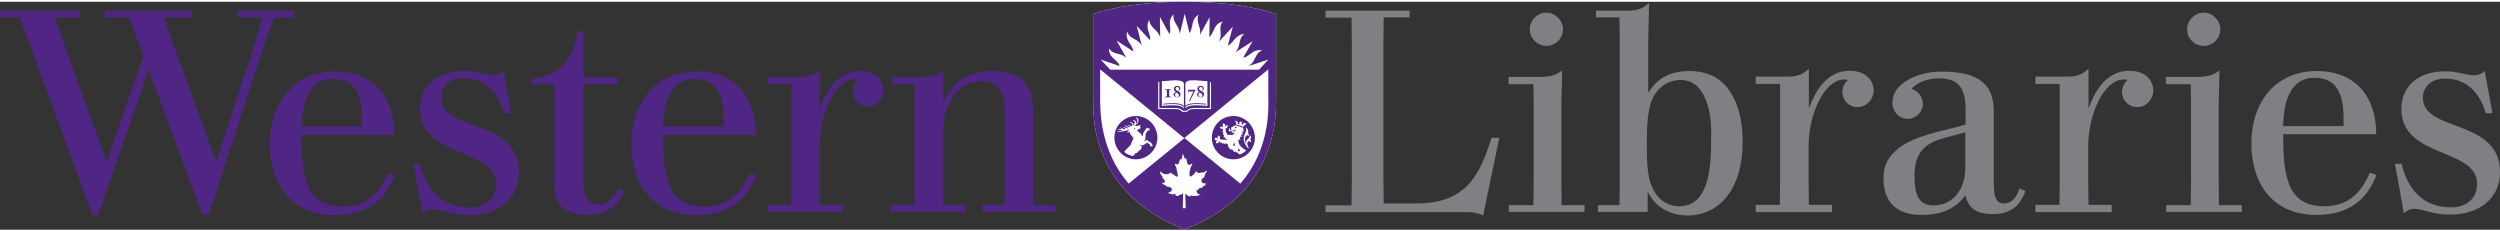 <?xml version="1.0" encoding="UTF-8"?>
<!-- Generator: Adobe Illustrator 22.1.0, SVG Export Plug-In . SVG Version: 6.00 Build 0)  -->
<svg width="270px" height="25px" xmlns="http://www.w3.org/2000/svg" xmlns:xlink="http://www.w3.org/1999/xlink" id="Layer_1" x="0px" y="0px" viewBox="0 0 894.9 81.6" style="enable-background:new 0 0 894.9 81.6;" xml:space="preserve">
<rect x="0" y="0" width="894.9" height="81.6" fill="#333333" stroke="none"/>
<style type="text/css">
	.st0{fill:#4F2683;}
	.st1{fill:#FFFFFF;}
	.st2{fill:#807F83;}
</style>
<g>
	<path class="st0" d="M180.3,24.6c-0.9,1-2.2,1.6-3.7,1.6c-3.4,0-5.5-1.4-10.6-1.4c-8.8,0-15.7,4.8-15.7,13.5   c0,17.8,27.3,14,27.3,26.8c0,5.8-4.2,8.6-9.5,8.6c-9.8,0-15.5-6.4-17.7-15.7h-2.4l3.3,17.9c1.1-1.2,2.5-1.7,3.8-1.7   c2.8,0,6.4,2.2,12.8,2.2c10.2,0,17.9-5.7,17.9-15.4c0-19.3-27.8-14.2-27.8-26.7c0-4,2.8-6.9,7.9-6.9c8.1,0,12.6,5.7,14.6,12.5h2.4   L180.3,24.6z M318.8,72.7v2.5h26.7v-2.5h-7.9v-26c0-9.3,4.8-18.3,13.8-18.3c5.1,0,8.2,2.9,8.2,10.4v33.9h-7.9v2.5h26v-2.5h-7.9   V39.1c0-10-4.9-14.3-14.7-14.3c-8.2,0-14.2,4-17.3,10.8h-0.2v-11c-1.3,1.1-3.2,2.4-7.6,2.4c-2.9,0-10.6,0-10.6,0v2.5h8v43.2H318.8z    M221.3,66.7c-1.3,2.9-3.4,5.8-7.1,5.8c-3.8,0-5.4-2.4-5.4-8.3V29.5h12.3V27h-12.3V10.5h-2.1c-1.4,10.7-6.7,16.1-16.4,17.1v2l0,0h0   h8.1v34.2c0,6.4,1.2,12.5,11.7,12.5c6.6,0,10.5-3,12.6-7l0.8-1.6L221.3,66.7z M316.2,31.8c0-4-2.9-7-8.4-7   c-8.1,0-12.2,7.3-14.3,13.1h-0.1V24.4c-1.6,1.3-3.3,2.6-7.6,2.6c-3.1,0-11.2,0-11.2,0v2.5h8.6v43.2h-8.6v2.5h27.1v-2.5h-8.3V51.4   c0-11.3,5.6-23.7,12.7-23.7c0.5,0,0.9,0.1,1.2,0.2c-1.2,1-2,2.5-2,4.2c0,3.1,2.4,5.4,5.4,5.4C313.9,37.5,316.2,34.8,316.2,31.8z    M139,61.4c-2.8,6.6-7.5,11.9-16.2,11.9c-12.9,0-14.8-9.8-14.8-24.9v-0.8h33.2c0-13.4-7.4-22.6-21.3-22.6   c-15.1,0-23.3,11.7-23.3,25.7c0,14.7,7.7,25.7,23.2,25.7c9.6,0,17.4-3.6,21.5-14.3L139,61.4z M108.1,42.3   c0.5-7.5,3.3-14.7,11.1-14.7c8.4,0,10.2,6.5,10.4,13.5c0,0.6,0,2.9,0,3.5H108C108,43.8,108,43,108.1,42.3z M268.4,61.4   c-2.8,6.6-7.5,11.9-16.2,11.9c-12.9,0-14.8-9.8-14.8-24.9v-0.8h33.2c0-13.4-7.4-22.6-21.3-22.6C234.2,25,226,36.7,226,50.7   c0,14.7,7.7,25.7,23.2,25.7c9.6,0,17.4-3.6,21.5-14.3L268.4,61.4z M237.5,42.3c0.5-7.5,3.3-14.7,11.1-14.7   c8.4,0,10.2,6.5,10.4,13.5c0,0.6,0,2.9,0,3.5h-21.6C237.4,43.8,237.4,43,237.5,42.3z M53.2,24.4c-4.4,12.7-18.1,52-18.1,52h-2   l-22.4-61L7,5.6H0V3.2h28.7v2.5h-9l2.8,8.2L38.1,57h0.2l13-37.5L46.2,5.6h-8.7V3.2h31.3v2.5H58.7l2.8,8L77.3,57h0.2l14.1-43.2   L94,5.6h-9V3.2h20.3v2.5h-7.3l-3.2,9L74.7,76.3h-2.2L53.2,24.4z"></path>
	<g>
		<path class="st1" d="M456.8,33.7l0-29.3C449.2,1.7,437.3,0,423.8,0c-13.2,0-24.9,1.7-32.5,4.4l0,29.7c0,4.4-0.2,12.1,3.8,21.4    c5,11.5,14.5,20.2,28.2,25.7l0.7,0.3l0.7-0.3c13.7-5.4,23.3-14.1,28.2-25.7C457,46.3,456.8,37.9,456.8,33.7z"></path>
		<path class="st0" d="M456.8,33.7l0-29.3C449.2,1.7,437.3,0,423.8,0c-13.2,0-24.9,1.7-32.5,4.4l0,29.7c0,4.4-0.2,12.1,3.8,21.4    c5,11.5,14.5,20.2,28.2,25.7l0.7,0.3l0.7-0.3c13.7-5.4,23.3-14.1,28.2-25.7C457,46.3,456.8,37.9,456.8,33.7z M431.2,65.8    c-0.1,0-0.3,0.1-0.5,0.2c-0.1,0-0.1,0.1-0.2,0.1c0,0.1,0,0.1,0.1,0.2c-0.1,0.3-0.8,0.3-1.1,0.4c-0.2,0.1-0.5,0.3-0.6,0.5    c-0.1,0.2-0.1,0.1-0.3,0.2c-0.4,0.1-0.3,0.4-0.2,0.7c0.1,0.3,0.3,0.5,0.6,0.7c0.1,0.1,0.5,0.2,0.7,0.2c-0.2,0.2-0.5,0.2-0.8,0.3    c-0.2,0.1-0.3,0.2-0.5,0.2c-0.2,0-0.4,0-0.5,0c-0.3-0.1-0.5,0-0.8,0c-0.2,0-0.3,0-0.5-0.1c-0.1,0-0.2-0.1-0.3-0.2    c-0.2,0,0,0.3,0,0.4c-0.3,0.3-1-0.1-1.3-0.3c-0.2-0.1-0.4-0.5-0.7-0.6c0,0.3,0,0.6,0,0.9c0,0.9,0.1,1.8,0.1,2.7c0,0.5,0,1.1,0,1.6    h-1l0.1-5.3c-0.3,0-0.4,0.3-0.7,0.4c-0.2,0.1-0.3,0-0.5,0.1c-0.2,0.1-0.2,0.2-0.4,0.3c-0.2,0.1-0.3,0.1-0.5,0.1    c-0.2,0-0.5,0-0.6-0.2c0.1-0.2,0-0.4-0.1-0.5c-0.2-0.1-0.4,0-0.5,0.1c-0.7,0.2-1.5-0.3-2.2-0.5c0,0,1.5-0.3,1.5-1.2    c0-0.2-0.1-0.5-0.3-0.6c-0.2-0.1-0.5-0.3-0.8-0.4c-0.4-0.1-0.6,0-0.9-0.1c0-0.1-0.2-0.3-0.3-0.4c-0.2-0.1-0.3-0.2-0.5-0.2    c-0.3-0.2-0.8-0.4-0.6-0.8c0.2,0.1,0.5,0.2,0.7,0c0.2-0.1,0.2-0.2,0.2-0.4c0-0.3-0.3-0.5-0.4-0.7c-0.1-0.2-0.2-0.3-0.3-0.5    c-0.1-0.1-0.4-0.1-0.4-0.4c0.3,0.1,0.4-0.1,0.2-0.3c-0.2-0.2-0.5-0.3-0.6-0.6c-0.1-0.2-0.2-0.5-0.2-0.8c0-0.1,0-0.3,0.1-0.3    c0.1,0,0.1,0.1,0.2,0.2c0.2,0.3,0.5,0.4,0.7,0.5c0.3,0.2,0.5,0.3,0.9,0.3c0.7,0.1,1.2,0,1.6-0.4c0.1-0.1,0.3-0.2,0.3-0.2    c0.1,0.2,0.5,0.6,0.9,0.7c0.3,0.1,0.6,0.5,0.8,0.6c0.5,0.4,0.8,0.2,0.8-0.2c0-0.4-0.1-0.8-0.2-1.2c-0.1-0.6-0.2-0.8-0.3-1.4    c0-0.4-0.2-0.7-0.4-0.9c-0.1-0.2-0.3-0.9,0.1-0.7c0.2,0.1,0.5,0.3,0.7,0.2c0.5-0.1,0.6-0.7,0.7-1.1c0.1-0.2,0.1-0.4,0.1-0.6    c0-0.1,0.1-0.2,0.2-0.2c0,0.1,0.1,0.2,0.2,0.2c0.2,0,0.4-0.4,0.4-0.6c0-0.2,0.1-0.4,0.1-0.6c0.1-0.3,0.1-0.6,0.3-0.9    c0.1,0.2,0.1,0.6,0.2,0.7c0.1,0.3,0.2,0.7,0.4,0.9c0.2,0.2,0.4,0.3,0.6,0.2c0.1,0.3,0.1,1.3,0.4,1.8c0.2,0.3,0.4,0.4,0.6,0.4    c0.2,0,0.4-0.1,0.5-0.2c0.2-0.1,0.4-0.3,0.5-0.3c0.1,0,0.1,0,0.1,0.1c0,0.2-0.3,0.8-0.4,0.9c-0.1,0.3-0.3,0.6-0.3,0.9    c-0.1,0.2-0.1,0.5-0.2,0.8c-0.1,0.3-0.1,0.6-0.1,1c0,0.3,0,0.7,0.2,0.9c0.3,0.2,0.6-0.2,0.9-0.4c0.3-0.2,0.5-0.4,0.7-0.7    c0.2-0.2,0.5-0.8,0.7-0.7c0,0.2,0.3,0.5,0.8,0.6c0.3,0,0.5,0,0.7-0.1c0.2-0.2,0.2-0.1,0.5-0.1c0.5,0.2,1.4-0.5,1.7-0.7    c0.1,0.1,0,0.3-0.1,0.5c-0.2,0.4-0.5,0.5-0.5,0.8c0,0.2-0.3,0.7-0.3,1c-0.1,0.2-0.4,0.3-0.5,0.4c-0.4,0.3-0.6,0.7-0.5,1.2    c0.1,0.4,0.5,0.7,0.8,0.7c0.3,0,0.6-0.2,0.7-0.2c0.1,0-0.1,0.3-0.2,0.3C431.7,65.6,431.4,65.8,431.2,65.8z M450.7,24.3h-53.3    l-3.4-3.6l6.8,2.3c-0.6-1.7-2.1-2.3-3.1-3.7c-0.6-0.9-0.8-1.7-0.7-2.6c0.2,0.3,0.5,0.7,1,1.1c0.5,0.3,1.2,0.6,2.1,0.8    c1.6,0.3,2.4,0.9,3.1,1.5l-3.5-6.2l6,3.9c-0.2-1.8-1.5-2.7-2.1-4.4c-0.4-1-0.4-1.9-0.1-2.7c0.1,0.3,0.3,0.8,0.7,1.3    c0.4,0.5,1,0.9,1.8,1.3c1.5,0.8,2.2,1.5,2.7,2.3l-1.8-7l4.8,5.2c0.2-1.8-0.8-3-0.9-4.7c-0.1-1,0.1-1.9,0.6-2.6    c0,0.4,0.1,0.9,0.4,1.5c0.3,0.5,0.7,1.1,1.4,1.7c1.3,1.2,1.8,2,2.1,3l-0.1-7.3l3.4,6.2c0.7-1.6,0-3,0.2-4.7c0.2-1,0.6-1.8,1.3-2.4    c-0.1,0.4-0.1,0.9,0,1.5c0.1,0.6,0.4,1.2,0.9,2c1,1.5,1.2,2.5,1.3,3.5l0,0l1.8-7.2l1.7,6.9c1-1.4,0.8-3,1.5-4.6c0.4-1,1-1.5,1.8-2    c-0.2,0.3-0.4,0.8-0.4,1.5c0,0.6,0.1,1.3,0.4,2.2c0.6,1.6,0.6,2.6,0.4,3.6l3.5-6.4l-0.1,7.1c1.3-1.1,1.4-2.7,2.5-4.1    c0.6-0.8,1.4-1.2,2.3-1.4c-0.2,0.3-0.6,0.7-0.7,1.3c-0.2,0.6-0.2,1.3-0.1,2.2c0.2,1.8-0.1,2.8-0.6,3.7l0,0l5-5.4l-1.8,6.8    c1.5-0.7,2.1-2.2,3.4-3.2c0.8-0.6,1.7-1,2.5-1c-0.3,0.2-0.7,0.6-1,1.1c-0.3,0.5-0.5,1.2-0.7,2.1c-0.3,1.8-0.8,2.6-1.5,3.4l0,0    l6.2-4L445,20c1.7-0.2,2.5-1.6,4.1-2.3c1-0.4,1.9-0.5,2.7-0.3c-0.3,0.1-0.8,0.4-1.3,0.8c-0.4,0.4-0.8,1-1.2,1.9    c-0.7,1.6-1.4,2.3-2.3,2.9l0,0l7-2.3L450.7,24.3z M423.1,39.4c-0.1-0.2-0.5-1-2.5-1h-6v-9.7h0.4V38h5.5c0.4,0,0.8,0,1.1,0.1    c1.1,0.2,1.6,0.6,1.8,0.9h1.4c0.2-0.3,0.7-0.7,1.7-0.9c0.3,0,0.7-0.1,1.1-0.1h5.5v-9.2h0.4v9.6h-6c-2,0-2.4,0.8-2.5,1H423.1z     M423.8,37.8v0.5c-0.8-1.6-4.6-1.3-7.9-1v-8.9c1.7,0,3.5-0.3,4.8-0.3c1.7,0,2.9,0.3,3.1,1.2v8c-1-1.2-4.1-1.1-7.4-0.8v0.3    C419.7,36.5,423,36.4,423.8,37.8z M417.1,34.2c0.4,0,0.8,0,1.1,0c0.4,0,0.8,0,1.1,0v-0.2h-0.2c-0.5,0-0.6-0.1-0.6-0.4v-1.6    c0-0.4,0.1-0.5,0.4-0.5h0.3v-0.2c-0.4,0-0.7,0-1.1,0c-0.3,0-0.7,0-1.1,0v0.2h0.3c0.4,0,0.4,0,0.4,0.5v1.6c0,0.4,0,0.4-0.6,0.4    h-0.2V34.2z M420.9,32.3c-0.4-0.3-0.7-0.6-0.7-1.1c0-0.4,0.3-1.1,1.2-1.1c0.8,0,1.1,0.5,1.1,0.9c0,0.4-0.2,0.7-0.8,1    c0.6,0.3,0.9,0.6,0.9,1.1c0,0.7-0.5,1.1-1.3,1.1c-0.7,0-1.2-0.5-1.2-1C420.1,32.7,420.6,32.5,420.9,32.3z M422,33.5    c0-0.4-0.2-0.6-0.9-1c-0.3,0.2-0.5,0.5-0.5,0.8c0,0.6,0.4,0.8,0.7,0.8C421.8,34.1,422,33.8,422,33.5z M421.6,32    c0.3-0.2,0.5-0.4,0.5-0.8c0-0.5-0.3-0.7-0.7-0.7c-0.4,0-0.6,0.3-0.6,0.7C420.8,31.4,421,31.6,421.6,32z M427.4,28.1    c1.3,0,3,0.3,4.8,0.3v8.9c-3.2-0.3-7-0.6-7.9,1v-0.5c0.8-1.4,4.2-1.3,7.4-1v-0.3c-3.2-0.3-6.3-0.4-7.4,0.8v-8    C424.5,28.3,425.7,28.1,427.4,28.1z M425.2,32.5h0.2l0.1-0.4h1.7l-1.6,3.4l0.3,0.1l2-4l0-0.1h-2.5L425.2,32.5z M429.3,32.3    c-0.4-0.3-0.7-0.6-0.7-1.1c0-0.4,0.3-1.1,1.2-1.1c0.8,0,1.1,0.5,1.1,0.9c0,0.4-0.2,0.7-0.8,1c0.6,0.3,0.9,0.6,0.9,1.1    c0,0.7-0.5,1.1-1.3,1.1c-0.7,0-1.2-0.5-1.2-1C428.5,32.7,428.9,32.5,429.3,32.3z M430.4,33.5c0-0.4-0.2-0.6-0.9-1    c-0.3,0.2-0.5,0.5-0.5,0.8c0,0.6,0.4,0.8,0.7,0.8C430.1,34.1,430.4,33.8,430.4,33.5z M430,32c0.3-0.2,0.5-0.4,0.5-0.8    c0-0.5-0.3-0.7-0.7-0.7c-0.4,0-0.6,0.3-0.6,0.7C429.2,31.4,429.4,31.6,430,32z M444,65.1l-20-16.3l-20,16.3    c-10.3-12-10.2-25.8-10.2-31.5v-9.4h0l30.1,24.6l30.1-24.6h0l0,9.4C454.2,39.4,454.3,53.2,444,65.1z M406.6,56.4    c4.2,0,7.7-3.5,7.7-7.7c0-4.3-3.4-7.8-7.7-7.8c-4.2,0-7.7,3.5-7.7,7.7C398.9,52.9,402.4,56.4,406.6,56.4z M411.6,45.4    c0,0.2-0.1,0.6-0.2,0.7c-0.1,0-0.3,0-0.5,0.1c-0.1,0-0.1,0-0.2,0.1c-0.2,0.3-0.4,0.6-0.6,1c0,0.5,0,0.9-0.1,1.4    c0,0.2,0,0.4-0.1,0.7c-0.2,0.2-0.3,0.4-0.5,0.5c0,0-0.1,0.1,0.1,0c0.1,0,0.4-0.2,0.5-0.2c0.3-0.1,0.5-0.4,0.9,0    c0.2,0.2,0.5,0.4,0.8,0.6c0.1,0.1,0.2,0.1,0.4,0.2c0.1,0.1,0.2,0.4,0.3,0.5c0.2,0.4,0.2,0.6,0.2,0.7c-0.1,0.1-0.6,0.1-0.8,0    c-0.1-0.1-0.1-0.3-0.1-0.4c-0.1-0.2-0.1-0.3-0.2-0.3c-0.2-0.1-0.3-0.2-0.4-0.3c-0.4-0.2-0.4-0.3-0.7-0.1c-0.3,0.1-0.7,0.5-1.1,0.7    c-0.3,0.2-1.3,0-1.5-0.2c0.1,0.2,0.6,0.5,1,0.7c-0.1,0.1-0.2,0.8-0.5,1.3c0-0.1-0.1-0.2-0.2-0.2c-0.3,0-0.2,0.6-0.5,0.8    c0-0.1-0.1-0.2-0.2-0.2c-0.2,0-0.2,0.5-0.5,0.8c0-0.1-0.1-0.2-0.2-0.2c-0.1,0-0.2,0.1-0.3,0.2c-0.3,0.4-0.5,0.6-0.8,0.9    c-1.1-0.1-2.6-0.8-3.2-1.5c1-1.1,1.9-2.1,2.3-2.4c0.2-0.6,0.8-2,1.1-2.6c0-0.1-0.1-0.1-0.1-0.2c-0.2,0.1-0.3,0.1-0.4,0.1    c0.1-0.2,0.1-0.4,0-0.7c-0.1,0.1-0.3,0.1-0.4,0.1c0.1-0.2,0.1-0.4,0-0.6c0,0,0,0,0,0c-0.1,0.1-0.3,0.1-0.4,0    c0.1-0.2,0.1-0.5,0-0.7c0,0,0,0,0-0.1c-0.2,0.1-0.9,0.2-1,0.2c-0.1-0.1,0.5-0.7,1-1.1c-0.5,0.2-1,0.4-2,0.6    c-0.5,0.1-1.6,0.3-2.4,0.2c-0.1,0-0.1-0.2,0-0.2c0.4,0,1,0,1.4-0.1c0.1,0,0.3-0.1,0-0.2c-0.3-0.1-0.9-0.2-1.2-0.3    c-0.1,0,0-0.2,0-0.2c0.4,0,0.8,0.1,1.1,0.1c0.2,0,0.3,0,0.1-0.1c-0.1-0.1-0.3-0.2-0.6-0.4c-0.1,0-0.1-0.1,0-0.1    c0.2,0,1,0.5,1.6,0.6c0.1,0,0.2,0.1,0.3,0c0.1,0,0.1-0.1,0.1-0.1c0-0.1-0.6-0.4-0.8-0.6c-0.1-0.1,0-0.2,0.1-0.1    c0.3,0.1,1,0.4,1.3,0.5c0.2,0,0.3,0,0.3-0.1c0-0.2-1-0.6-1.2-0.8c-0.1,0,0-0.1,0.1-0.1c0.5,0.1,1.4,0.7,1.8,0.6c0,0,0.1,0,0.1-0.1    c0-0.2-0.8-0.6-1-0.7c-0.1-0.1,0-0.1,0.1-0.1c0.3,0.1,0.7,0.3,1,0.4c0.1,0.1,0.2,0.1,0.4,0.1c0.2,0,0.3-0.2,0.2-0.6    c-0.1-0.4-0.4-0.5-0.7-0.6c-0.3-0.1-0.1-0.2,0.2-0.2c0.4,0.1,0.8,0.3,0.8,0.7c0,0.1,0,0.2,0,0.2c0,0.2,0.2,0.1,0.3,0    c0.2-0.3,0.3-0.7,0.3-0.9c-0.1-0.4-0.6-0.6-0.6-0.7c0,0,0-0.1,0.1-0.1c0.2,0,0.8,0.2,0.9,0.7c0,0.3,0,0.4,0,0.6c0,0.1,0,0.1,0.1,0    c0.3-0.3,0.5-0.8,0.4-1.3c-0.1-0.5-0.6-0.7-0.6-0.8c0,0,0-0.1,0.1-0.1c0.2,0,0.8,0.3,0.9,0.8c0.1,0.5-0.1,1.5-1.6,2.3    c0.6-0.1,0.8-0.1,0.9,0c0.7-0.2,1.2-0.3,1.4-0.3c0.2,0.3-0.2,0.4-0.2,0.7c0,0.2,0.5-0.1,0.4,0.2c-0.2,0.3-0.3,0.3-0.6,0.4    c-0.1,0.1-0.6,0.4-0.8,0.6c0.7,0.5,1.5,1.3,1.5,1.3c0,0.1,0.2,0.4,0.4,0.9c0,0,0,0,0,0c0.1-0.3,0.3-0.8,0.3-1.1    c0.1-0.2,0-0.3,0.1-0.4c0.1-0.1,0.3-0.3,0.4-0.6c0.2-0.2,0.4-0.6,0.5-0.8c0.2-0.2,0.3-0.2,0.6-0.3    C411.2,45.5,411.5,45.4,411.6,45.4z M405.9,45.5c0,0,0.1-0.1,0.1-0.1c0.1-0.1,0.3-0.1,0.4-0.1c0.1,0.1,0,0.2-0.1,0.3    c-0.1,0.1-0.2,0.1-0.3,0C406,45.5,406,45.5,405.9,45.5C405.9,45.5,405.9,45.5,405.9,45.5z M433.8,48.6c0-4.3,3.5-7.7,7.7-7.7    c4.2,0,7.7,3.5,7.7,7.8c0,4.3-3.5,7.7-7.7,7.7C437.2,56.4,433.7,52.8,433.8,48.6z M445,43.4c0,0.1,0.1,0.1,0.1,0.2    c0,0.2-0.1,0.3-0.3,0.4c-0.2,0-0.3-0.1-0.4-0.3c0-0.2,0.1-0.3,0.3-0.3l-0.4-0.6l-0.7,0.3c0.1,0.1,0.1,0.1,0.1,0.3    c0,0.2-0.1,0.4-0.3,0.4c-0.2,0-0.4-0.1-0.4-0.3c0-0.1,0.1-0.3,0.2-0.3c-0.2-0.2-0.6-0.5-1.1-0.7c0.3,0.6,0.5,1.3,0.5,1.9    c0.4,0,1.6,0.3,2.1,0.7c0.4-0.5,0.9-1.1,1.5-1.3C446,43.4,445.4,43.3,445,43.4z M442.8,44.9c-0.1,0-0.1,0-0.2,0c0,0-0.1,0-0.1,0    c0,0-0.1-0.1-0.2-0.1c-0.2,0-0.3,0.1-0.3,0.2c0,0.1,0,0.1,0.1,0.2c0,0,0.1,0.1,0.2,0.1c0,0,0.1,0,0.1,0l0,0c0.1,0,0.1-0.1,0.2-0.2    C442.6,45,442.7,45,442.8,44.9C442.8,45,442.8,45,442.8,44.9C442.9,44.9,442.8,44.9,442.8,44.9z M440.7,45c0,0.1,0,0.1,0,0.2    c0,0,0,0,0,0c0,0.1,0,0.3,0,0.5c0,0.1,0.1,0.2,0.3,0.2c0,0,0,0.1,0,0.1c0,0,0,0,0,0c-0.1,0-0.2,0.1-0.3,0c-0.3,0-0.5-0.2-0.5-0.5    c0-0.1,0-0.1,0.1-0.2c0,0,0,0,0-0.1c-0.1,0-0.4,0.2-0.5,0.6c0,0.4,0.2,0.6,0.5,0.6c0.2,0,0.4,0,0.6-0.1c0.4-0.2,0.8-0.2,1.1,0.1    c-0.2,0-0.7,0-0.9,0c-0.2,0-0.3,0.5-0.1,0.5c0.2,0,0.9,0,1,0c-0.1,0.3-0.5,0.7-1,0.8c-0.3-0.1-1.1-0.1-1.5,0    c-0.5-0.5-0.8-1.5-0.8-1.8c0-0.1,0-0.3,0.1-0.5c0.1-0.3,0.4-0.2,0.6-0.5c0.1-0.1,0-0.3,0.1-0.4c0-0.1,0.1-0.3,0-0.3    c-0.1,0.1-0.2,0.1-0.3,0.1c-0.1,0-0.2-0.1-0.3,0c-0.2,0.1-0.2,0.3-0.3,0.4c-0.1,0.1-0.2,0-0.1-0.1c0-0.2,0.1-0.4,0.1-0.5    c0-0.2-0.2-0.3-0.4-0.4c-0.1,0-0.2-0.1-0.3-0.2c-0.1,0-0.2,0-0.2,0.1c0,0,0.1,0.1,0.1,0.2c0,0.2-0.2,0.3-0.2,0.4    c0,0.2,0.2,0.5,0.2,0.6c0,0.1-0.1,0.1-0.1,0.1c-0.1-0.1-0.3-0.2-0.5-0.2c-0.2,0-0.3,0.1-0.4,0.2c-0.1,0-0.3,0-0.2,0.1    c0.1,0,0.2,0.1,0.3,0.2c0,0.1,0.1,0.2,0.1,0.2c0.1,0.1,0.5,0.1,0.6,0.1c0.1,0,0.2,0.1,0.2,0.3c0,0.1,0,0.3-0.1,0.4    c-0.1,0.2-0.2,0.4-0.1,0.6c0.1-0.1,0.1-0.1,0.2-0.1c0.1,0,0.2,0.1,0.1,0.4c-0.1,0.2-0.1,0.4-0.1,0.6c0-0.1,0.1-0.1,0.2-0.1    c0.1,0,0.2,0.1,0.1,0.4c-0.1,0.2-0.1,0.4,0,0.6c0-0.1,0.1-0.1,0.2-0.1c0.1,0,0.2,0.1,0.2,0.2c0.1,0.4,0.4,0.5,1,0.5    c-0.2,0.4-1.9,0.1-2.5,0.1c-0.1,0-0.2-0.1-0.3-0.2c-0.1-0.3,0.1-0.5,0-0.8c-0.1-0.1-0.2-0.2-0.3-0.3c-0.1,0-0.2-0.2-0.3-0.1    c0,0.1,0,0.2-0.1,0.3c-0.1,0.1-0.2,0.1-0.2,0.2c0,0.2,0.1,0.4,0.2,0.5c0,0.1,0,0.2-0.1,0.1c-0.2-0.1-0.4-0.4-0.6-0.4    c-0.2,0-0.2,0.1-0.3,0.2c-0.1,0-0.3,0.1-0.3,0.2c0.1,0,0.2,0.1,0.2,0.2c0,0.1,0,0.2,0.1,0.3c0.2,0.2,0.6,0.1,0.8,0.1    c0.1,0,0.1,0.1,0,0.1c-0.2,0.1-0.4,0.2-0.5,0.3c-0.1,0.1,0,0.3,0,0.4c0,0.1-0.1,0.3,0.1,0.3c0.1-0.1,0.2-0.2,0.3-0.1    c0.1,0,0.2,0.1,0.3,0c0.2-0.1,0.2-0.2,0.3-0.4c0-0.1,0.1-0.2,0.2-0.2c0.1,0,0.1,0,0.2,0.1c0.1,0.1,0.1,0.4,0.5,0.5    c0,0,0-0.1,0-0.1c0-0.1,0.1-0.1,0.1-0.1c0.1,0,0.2,0,0.2,0.2c0.1,0.2,0.2,0.2,0.4,0.3c0,0,0-0.1,0-0.2c0-0.1,0.1-0.1,0.1-0.1    c0,0,0.1,0,0.2,0.1c0.1,0.2,0.2,0.3,0.4,0.3c-0.1-0.1,0-0.3,0.1-0.3c0.2,0,0.6,0.1,0.8,0.3c0,0.8,0.5,1.6,1.2,2    c0-0.1,0-0.2,0.2-0.2c0.3,0,0.4,0.7,1.1,1c0-0.1,0-0.2,0.1-0.2c0.1,0,0.2,0,0.2,0.1c0.6,0.3,1.2,0.7,1.5,1    c0.6-0.2,1.6-0.8,2.3-1.5c-0.4-0.1-1.5-1-1.9-1.4c-0.7-0.7-0.9-1.5-0.9-2c0-0.2,0-0.4,0.1-0.5c0.2,0.1,0.5,0.1,0.7-0.1    c-0.3-0.2-0.3-0.7-0.2-0.9c0.2,0.1,0.5,0.1,0.7,0c-0.2-0.2-0.4-0.5-0.2-0.9c0.1,0.1,0.5,0.2,0.6,0c-0.3-0.2-0.4-0.6-0.3-1    c0.1,0.2,0.3,0.2,0.5,0.1c-0.1-0.2-0.1-0.6-0.1-0.8c0-0.3-0.1-0.7-0.2-0.9c-0.3-0.3-1.4-0.7-2.1-0.7c-0.1,0-0.2,0-0.2,0    c-0.2,0-0.3,0.1-0.3,0.1c-0.1,0.2-0.3,0.2-0.6,0.2C441.3,44.8,440.9,44.9,440.7,45z M441.8,50.2L441.8,50.2    c-0.1,0.5-0.4,1.1-0.5,1.4l0.3-0.2l0.2,0.2l0.2-0.2l0.3,0.2C442,51.4,441.8,50.7,441.8,50.2z M446.9,52.4c0.1-0.1,0.1-0.2,0.1-0.2    c-0.3-0.4-0.5-0.9-0.5-1.5c0-0.6,0.4-0.8,0.6-0.8c0.2,0,0.4,0.2,0.4,0.5c0.2-0.2,0.3-0.4,0.3-0.6c0-0.2-0.1-0.4-0.3-0.5    c0.5-0.4,0.4-1.3-0.1-1.6c0.1,0.6-0.4,1.1-0.8,1.5c-0.6,0.5-0.6,1.2-0.5,1.8c-0.3-0.6-0.5-1.3-0.4-1.9c0-0.7,0.4-1.4,0.9-1.3    c0.2,0,0.3,0.1,0.4,0.2c0.2-0.4,0.1-0.8-0.3-0.9c0.4-0.9-0.2-1.9-0.8-2.1c0.1,0.3,0.2,0.6,0.2,0.9c-0.1,0.9-0.8,1.6-0.9,2.9    c-0.1,1.4,0.7,2.7,1.6,3.7C446.8,52.6,446.8,52.5,446.9,52.4z M443.5,52.2L443.5,52.2c-0.1,0.5-0.4,1.1-0.5,1.4l0.3-0.2l0.2,0.2    l0.2-0.2l0.3,0.2C443.8,53.3,443.5,52.7,443.5,52.2z M442.2,46.4c0-0.1,0.1-0.2,0.1-0.3c0-0.1,0-0.1-0.1-0.2    c-0.1-0.1-0.2-0.1-0.3-0.1c-0.1,0-0.3,0-0.4,0.1c0,0,0,0.1-0.1,0.1C441.7,46,442,46.1,442.2,46.4z"></path>
	</g>
</g>
<g>
	<path class="st2" d="M530.9,76.5c0,0-2.2-1.2-5.4-1.2h-51v-2.4h9.3l0.1-9.6V15.6l-0.1-9.9h-9.3V3.2h30.1v2.4h-9.3l-0.1,9.9v47.6   l0.1,9.1H507c17.4,0,22.6-9.6,26.9-23.5h2.8L530.9,76.5z"></path>
	<path class="st2" d="M558.9,36.9v27.2l0.1,8.7h8.2v2.4h-27.1v-2.4h8.8l0.1-8.7V36.9l-0.1-7.4H540v-2.6c7.8,0,11.5,0,11.5,0   c4.5,0,6.3-1.3,7.7-2.3L558.9,36.9z M553.6,15.8c3.2,0,5.9-2.7,5.9-5.9c0-3.3-2.8-6-5.9-6c-3.4,0-6,2.8-6,6   C547.6,13.2,550.4,15.8,553.6,15.8z"></path>
	<path class="st2" d="M572,75.2v-2.4h7.7l0.1-7.8V14.1l-0.1-8.5h-8.4V3.2h11.3c4.4,0,6-1.3,7.7-2.8l-0.3,13.7v18.5   c1.9-2.9,5.3-7.8,14.7-7.8c6.8,0,12.3,2.6,15.8,9.4c2.8,5.5,3.3,11.5,3.3,16.1c0,16.6-8.3,26.2-19.7,26.2c-1.9,0-4.2-0.3-6.5-1.2   c-4.9-2-6.5-5.1-7.8-7.2v7.1H572z M610,33.8c-0.7-1.4-2.8-5.8-8.4-5.8c-3,0-5.7,1.2-7.8,3.3c-3.8,4-4.3,10.1-4.3,19.7   c0,6.5,0.2,11.3,1.7,14.9c1.6,4.1,5,7.3,9.9,7.3c11.4,0,11.4-16.2,11.4-23.9C612.7,44.7,612.5,38.9,610,33.8z"></path>
	<path class="st2" d="M664.9,37.7c-3.1,0-5.4-2.4-5.4-5.4c0-1.7,0.8-3.3,2-4.3c-0.3-0.1-0.7-0.2-1.3-0.2c-7.1,0-12.8,12.3-12.8,23.9   v12.4l0.1,8.6h8.3v2.6h-27.3v-2.6h8.6l0.1-8.6V29.4h-8.7v-2.6h11.3c4.4,0,6-1.3,7.7-2.8V38h0.1c2.1-5.8,6.2-13.3,14.5-13.3   c5.4,0,8.6,3.1,8.6,7.2C670.6,35,668.1,37.7,664.9,37.7z"></path>
	<path class="st2" d="M725,67.8c-1.2,3.3-3.8,8.2-11.3,8.2c-5.8,0-8.9-1.6-10.2-6.7c-3.7,5.1-9,7-15.6,7c-9.8,0-13.7-5.3-13.7-13.3   c0-11.4,13-14.6,18.4-16.2c4-1.1,7.1-1.6,11-2.9v-5.3c0-6.9-2-11.2-9.4-11.2c-3,0-7.4,0.9-10,3.8c2.3,0.6,4.1,2.8,4.1,5.3   c0,3-2.4,5.4-5.5,5.4c-3.2,0-5.4-2.8-5.4-5.8c0-6.8,8.7-11.1,17.7-11.1c15.3,0,18.6,6.2,18.6,14.6v25.6c0,5.6,1.3,7,3.9,7   c2.8,0,4.6-3,5.3-5.4L725,67.8z M703.5,46.7l-7.3,2c-6,1.6-10.9,4.3-10.9,13.5c0,6.4,1.3,10.7,6.7,10.7c7.5,0,11.5-6.3,11.5-13.2   V46.7z"></path>
	<path class="st2" d="M765,37.7c-3.1,0-5.4-2.4-5.4-5.4c0-1.7,0.8-3.3,2-4.3c-0.3-0.1-0.7-0.2-1.3-0.2c-7.1,0-12.8,12.3-12.8,23.9   v12.4l0.1,8.6h8.3v2.6h-27.3v-2.6h8.6l0.1-8.6V29.4h-8.7v-2.6h11.3c4.4,0,6-1.3,7.7-2.8V38h0.1c2.1-5.8,6.2-13.3,14.5-13.3   c5.4,0,8.6,3.1,8.6,7.2C770.7,35,768.2,37.7,765,37.7z"></path>
	<path class="st2" d="M794.2,36.9v27.2l0.1,8.7h8.2v2.4h-27.1v-2.4h8.8l0.1-8.7V36.9l-0.1-7.4h-8.9v-2.6c7.8,0,11.5,0,11.5,0   c4.5,0,6.3-1.3,7.7-2.3L794.2,36.9z M788.9,15.8c3.2,0,5.9-2.7,5.9-5.9c0-3.3-2.8-6-5.9-6c-3.4,0-6,2.8-6,6   C782.9,13.2,785.6,15.8,788.9,15.8z"></path>
	<path class="st2" d="M850.7,62c-4.1,10.6-11.9,14.3-21.5,14.3c-15.6,0-23.3-11.1-23.3-25.7c0-14.1,8.2-25.8,23.4-25.8   c13.9,0,21.3,9.2,21.3,22.6h-33.3v0.8c0,15.1,1.9,25,14.8,25c8.7,0,13.4-5.3,16.2-12L850.7,62z M817.3,44.5h21.6c0-0.6,0-3.1,0-3.8   c-0.2-6.9-2-13.5-10.4-13.5c-7.9,0-10.6,7.2-11.1,14.7C817.3,42.7,817.3,43.8,817.3,44.5z"></path>
	<path class="st2" d="M892.2,39.9h-2.4c-1.9-6.7-6.4-12.4-14.5-12.4c-5.1,0-8,3-8,6.9c0,12.4,27.6,7.3,27.6,26.6   c0,9.6-7.7,15.2-17.9,15.2c-6.3,0-9.8-2.1-12.6-2.1c-1.4,0-2.8,0.5-3.9,1.7L857.3,58h2.4c2.1,9.3,7.9,15.6,17.6,15.6   c5.2,0,9.4-2.8,9.4-8.5c0-12.8-27.1-9-27.1-26.7c0-8.7,6.7-13.5,15.5-13.5c5.2,0,7.2,1.4,10.6,1.4c1.5,0,2.8-0.6,3.7-1.6   L892.2,39.9z"></path>
</g>
</svg>
